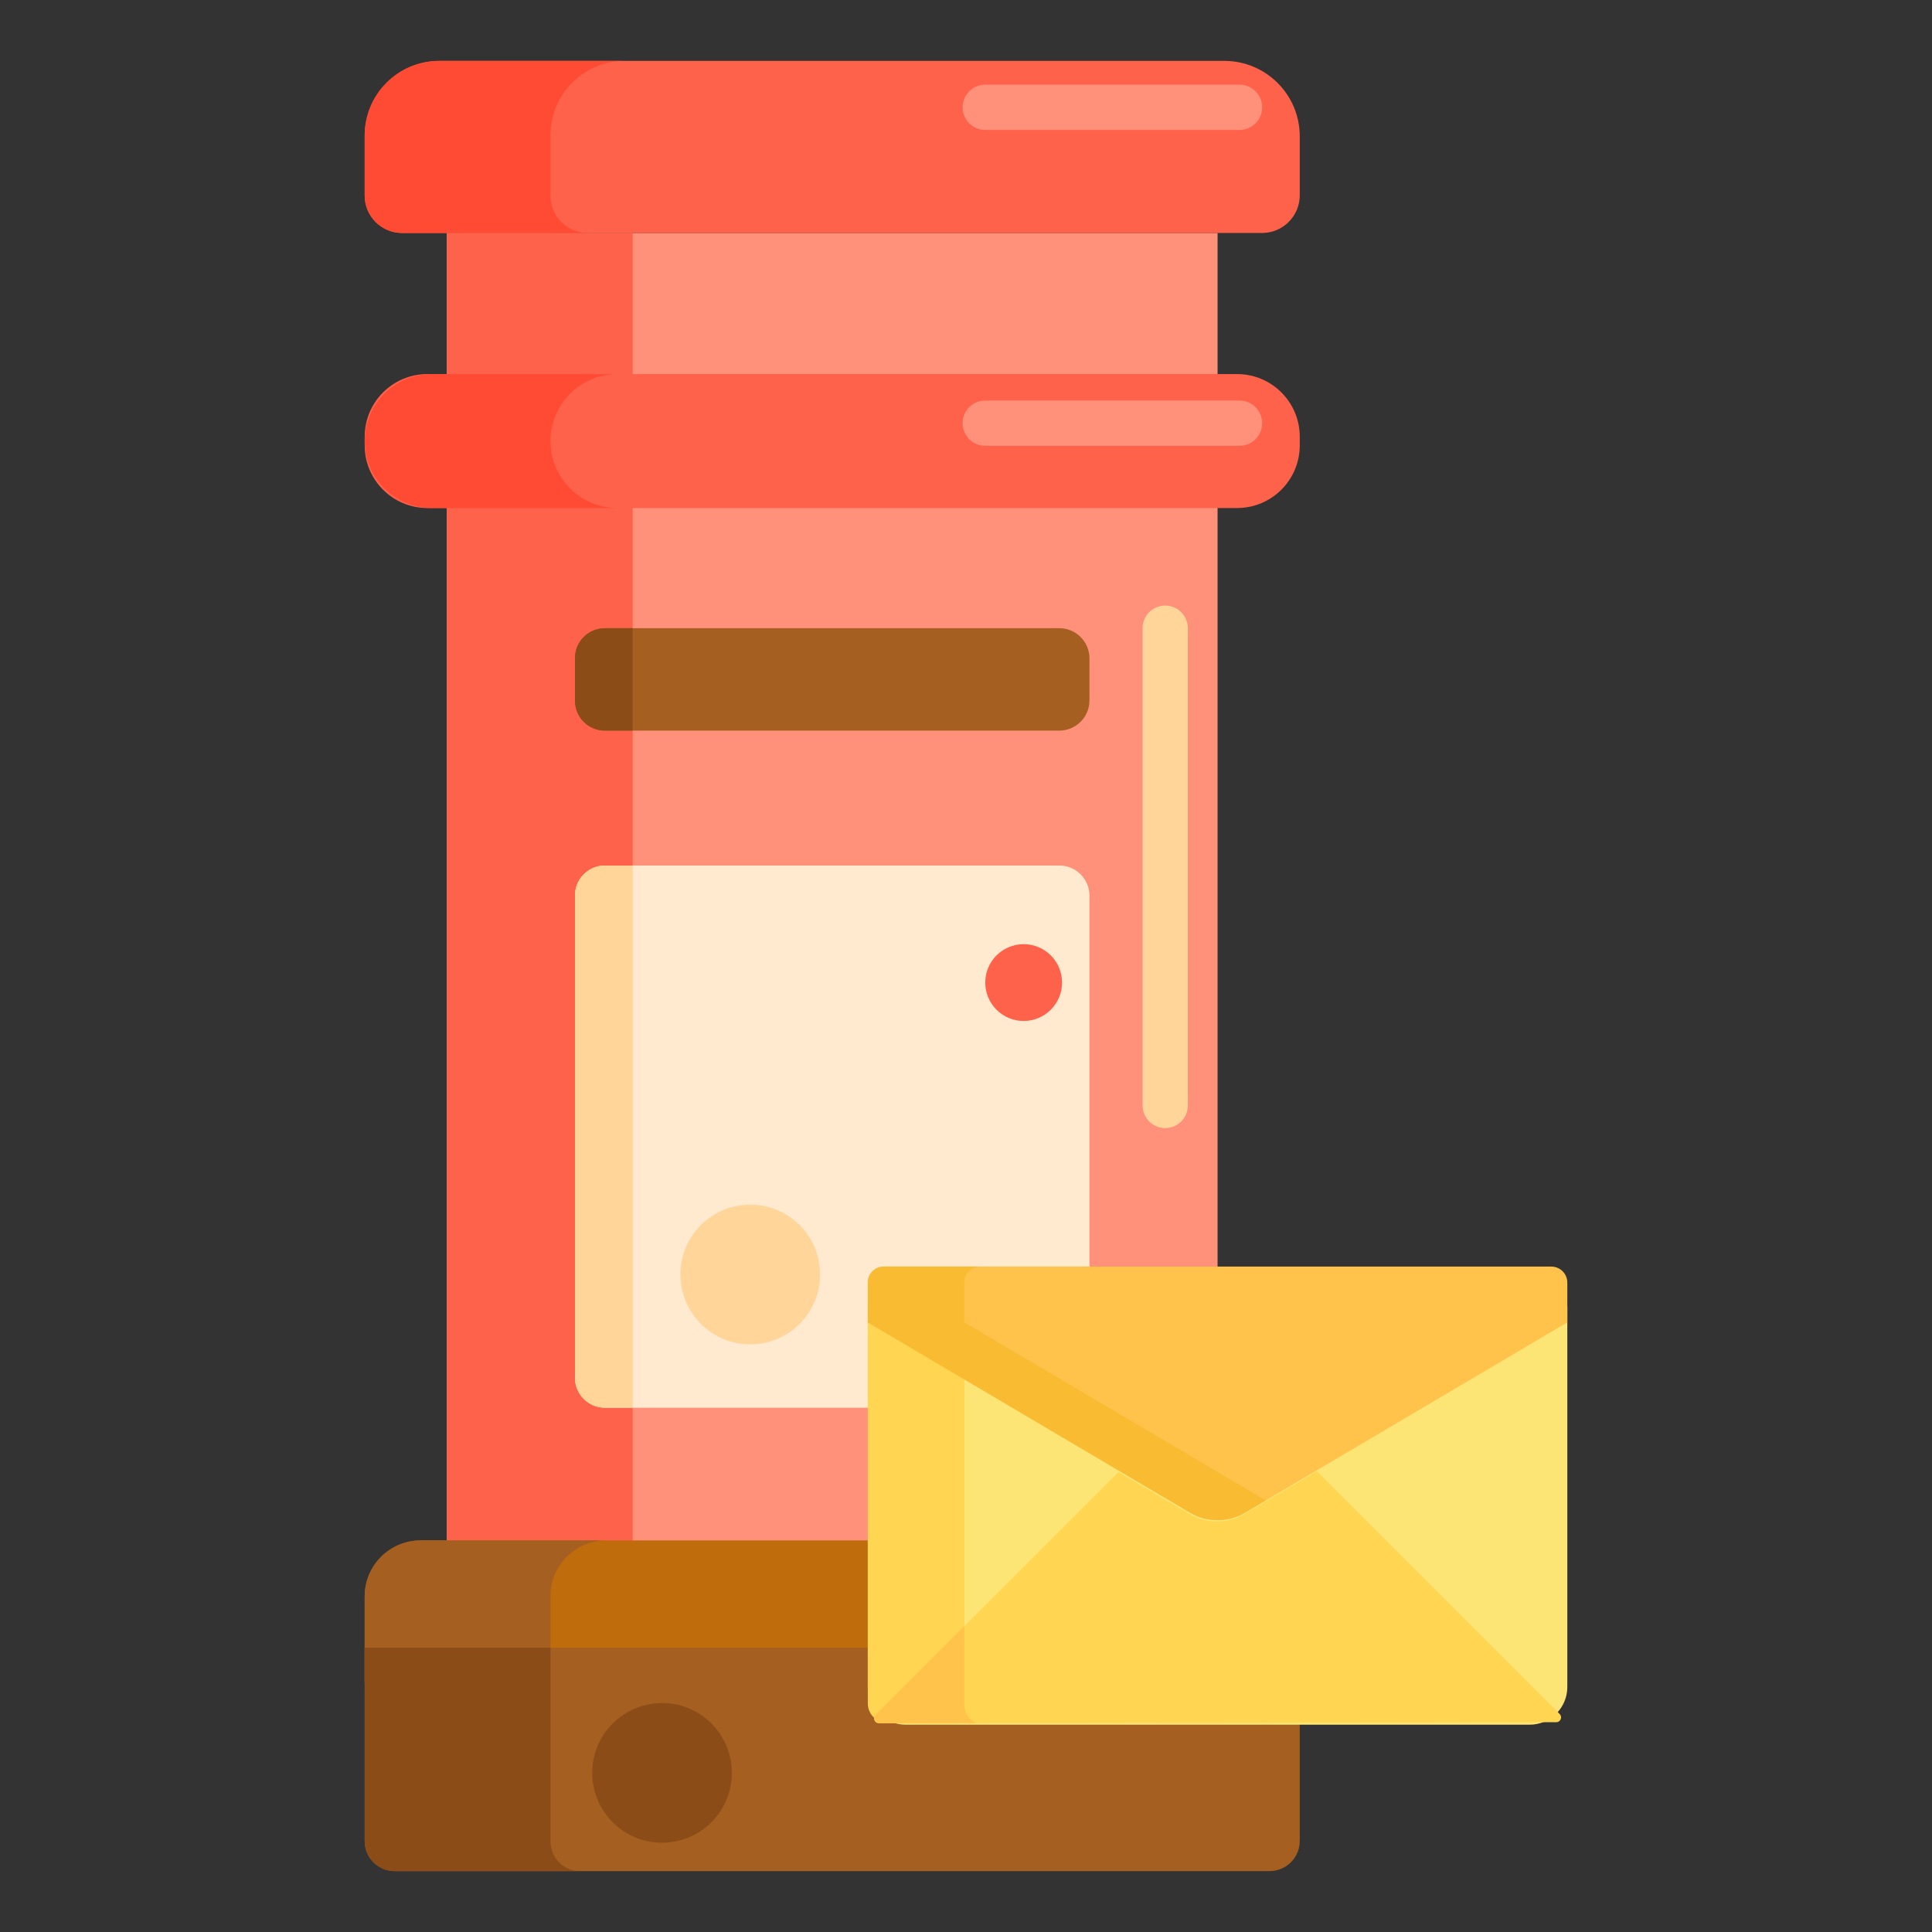 <?xml version="1.0" encoding="utf-8"?>
<!-- Generator: Adobe Illustrator 22.1.0, SVG Export Plug-In . SVG Version: 6.00 Build 0)  -->
<svg xmlns="http://www.w3.org/2000/svg" xmlns:xlink="http://www.w3.org/1999/xlink" version="1.1" id="Layer_1" x="0px" y="0px" viewBox="0 0 512 512" style="enable-background:new 0 0 512 512;" xml:space="preserve" width="512" height="512">
<rect x="0" y="0" width="512" height="512" fill="#333333" stroke="none"/>
<style type="text/css">
	.st0{fill:#FF624B;}
	.st1{fill:#FFC34C;}
	.st2{fill:#F9BB32;}
	.st3{fill:#DB9C2E;}
	.st4{fill:#FF4B34;}
	.st5{fill:#FF9079;}
	.st6{fill:#FCE575;}
	.st7{fill:#FFD551;}
	.st8{fill:#FFF4C1;}
	.st9{fill:#FFB74B;}
	.st10{fill:#EACF32;}
	.st11{fill:#99AF17;}
	.st12{fill:#CCC033;}
	.st13{fill:#FCDA4F;}
	.st14{fill:#FFA730;}
	.st15{fill:#FFEACF;}
	.st16{fill:#FFD59A;}
	.st17{fill:#FFDF74;}
	.st18{fill:#E58D23;}
	.st19{fill:#BF6C0D;}
	.st20{fill:#A56021;}
	.st21{fill:#8C4C17;}
	.st22{fill:#FFEA63;}
	.st23{fill:#FCF9DE;}
</style>
<g>
	<g>
		<rect x="118.425" y="61.743" class="st5" width="204.241" height="384.207"/>
	</g>
	<g>
		<rect x="118.425" y="61.743" class="st0" width="49.241" height="384.207"/>
	</g>
	<g>
		<path class="st0" d="M327.843,134.631H113.248c-9.171,0-16.605-7.434-16.605-16.605v-2.285c0-9.171,7.434-16.605,16.605-16.605    h214.595c9.171,0,16.605,7.434,16.605,16.605v2.285C344.448,127.197,337.014,134.631,327.843,134.631z"/>
	</g>
	<g>
		<path class="st0" d="M334.448,61.743H106.643c-5.523,0-10-4.477-10-10V36.135c0-11.046,8.954-20,20-20h207.805    c11.046,0,20,8.954,20,20v15.608C344.448,57.265,339.971,61.743,334.448,61.743z"/>
	</g>
	<g>
		<path class="st4" d="M145.885,116.883L145.885,116.883c0-9.802,7.946-17.747,17.747-17.747h-49.241    c-9.802,0-17.747,7.945-17.747,17.747l0,0c0,9.802,7.946,17.748,17.747,17.748h49.241    C153.831,134.631,145.885,126.685,145.885,116.883z"/>
	</g>
	<g>
		<path class="st4" d="M145.885,51.895V35.831c0-10.878,8.818-19.697,19.697-19.697H116.34c-10.878,0-19.697,8.819-19.697,19.697    v16.063c0,5.439,4.409,9.848,9.848,9.848h49.241C150.294,61.743,145.885,57.333,145.885,51.895z"/>
	</g>
	<g>
		<path class="st20" d="M280.72,193.619H160.371c-4.418,0-8-3.582-8-8v-11.14c0-4.418,3.582-8,8-8H280.72c4.418,0,8,3.582,8,8v11.14    C288.72,190.037,285.139,193.619,280.72,193.619z"/>
	</g>
	<g>
		<path class="st21" d="M167.667,166.478h-7.417c-4.351,0-7.879,3.528-7.879,7.879v11.383c0,4.351,3.527,7.879,7.879,7.879h7.417    V166.478z"/>
	</g>
	<g>
		<path class="st15" d="M280.72,373.061H160.371c-4.418,0-8-3.582-8-8V237.37c0-4.418,3.582-8,8-8H280.72c4.418,0,8,3.582,8,8    v127.691C288.72,369.48,285.139,373.061,280.72,373.061z"/>
	</g>
	<g>
		<circle class="st0" cx="271.278" cy="260.392" r="10.177"/>
	</g>
	<g>
		<path class="st16" d="M167.667,229.37h-7.417c-4.351,0-7.879,3.527-7.879,7.879v127.934c0,4.351,3.527,7.879,7.879,7.879h7.417    V229.37z"/>
	</g>
	<g>
		<path class="st19" d="M344.448,445.95H96.643v-22.725c0-8.284,6.716-15,15-15h217.805c8.284,0,15,6.716,15,15V445.95z"/>
	</g>
	<g>
		<path class="st20" d="M336.448,495.865H104.643c-4.418,0-8-3.582-8-8v-51.198h247.805v51.198    C344.448,492.283,340.866,495.865,336.448,495.865z"/>
	</g>
	<g>
		<path class="st6" d="M405.357,457.062H239.976c-5.523,0-10-4.477-10-10V346.395c0-5.523,4.477-10,10-10h165.381    c5.523,0,10,4.477,10,10v100.667C415.357,452.585,410.879,457.062,405.357,457.062z"/>
	</g>
	<g>
		<path class="st7" d="M255.562,451.433V341c0-2.826,2.291-5.117,5.117-5.117h-25.586c-2.826,0-5.117,2.291-5.117,5.117v110.433    c0,2.826,2.291,5.117,5.117,5.117h25.586C257.853,456.55,255.562,454.259,255.562,451.433z"/>
	</g>
	<g>
		<path class="st1" d="M229.976,339.898v10.546l85.362,50.406c4.521,2.669,10.135,2.669,14.656,0l85.362-50.406v-10.546    c0-2.341-1.898-4.239-4.239-4.239H234.215C231.874,335.659,229.976,337.557,229.976,339.898z"/>
	</g>
	<g>
		<path class="st7" d="M348.994,389.898l-19.146,11.305c-4.521,2.669-10.135,2.669-14.656,0l-18.79-11.096l-64.396,64.396    c-0.802,0.802-0.233,2.173,0.901,2.171l179.523-0.273c1.132-0.002,1.698-1.37,0.897-2.171L348.994,389.898z"/>
	</g>
	<g>
		<path class="st2" d="M255.562,350.444v-10.546c0-2.341,1.898-4.239,4.239-4.239h-25.586c-2.341,0-4.239,1.898-4.239,4.239v10.546    l85.362,50.406c4.521,2.67,10.135,2.67,14.656,0l5.465-3.227L255.562,350.444z"/>
	</g>
	<g>
		<path class="st1" d="M258.637,456.636c-1.809-0.789-3.075-2.591-3.075-4.691v-20.998l-23.557,23.557    c-0.361,0.361-0.442,0.836-0.321,1.25c0.428,0.383,0.917,0.698,1.457,0.921L258.637,456.636z"/>
	</g>
	<g>
		<path class="st20" d="M160.657,408.225h-49.241c-8.159,0-14.772,6.613-14.772,14.772v22.953h49.241v-22.953    C145.885,414.838,152.499,408.225,160.657,408.225z"/>
	</g>
	<g>
		<path class="st21" d="M145.885,487.987v-51.32H96.643v51.32c0,4.351,3.527,7.879,7.879,7.879h49.241    C149.412,495.865,145.885,492.337,145.885,487.987z"/>
	</g>
	<g>
		<path class="st5" d="M328.487,34.438h-67.386c-3.313,0-6-2.686-6-6s2.687-6,6-6h67.386c3.313,0,6,2.686,6,6    S331.801,34.438,328.487,34.438z"/>
	</g>
	<g>
		<path class="st5" d="M328.487,118.149h-67.386c-3.313,0-6-2.686-6-6s2.687-6,6-6h67.386c3.313,0,6,2.686,6,6    S331.801,118.149,328.487,118.149z"/>
	</g>
	<g>
		<path class="st16" d="M308.791,298.958c-3.313,0-6-2.686-6-6V166.478c0-3.314,2.687-6,6-6s6,2.686,6,6v126.479    C314.791,296.271,312.104,298.958,308.791,298.958z"/>
	</g>
	<g>
		<circle class="st21" cx="175.447" cy="469.829" r="18.506"/>
	</g>
	<g>
		<circle class="st16" cx="198.821" cy="337.753" r="18.506"/>
	</g>
</g>
</svg>
